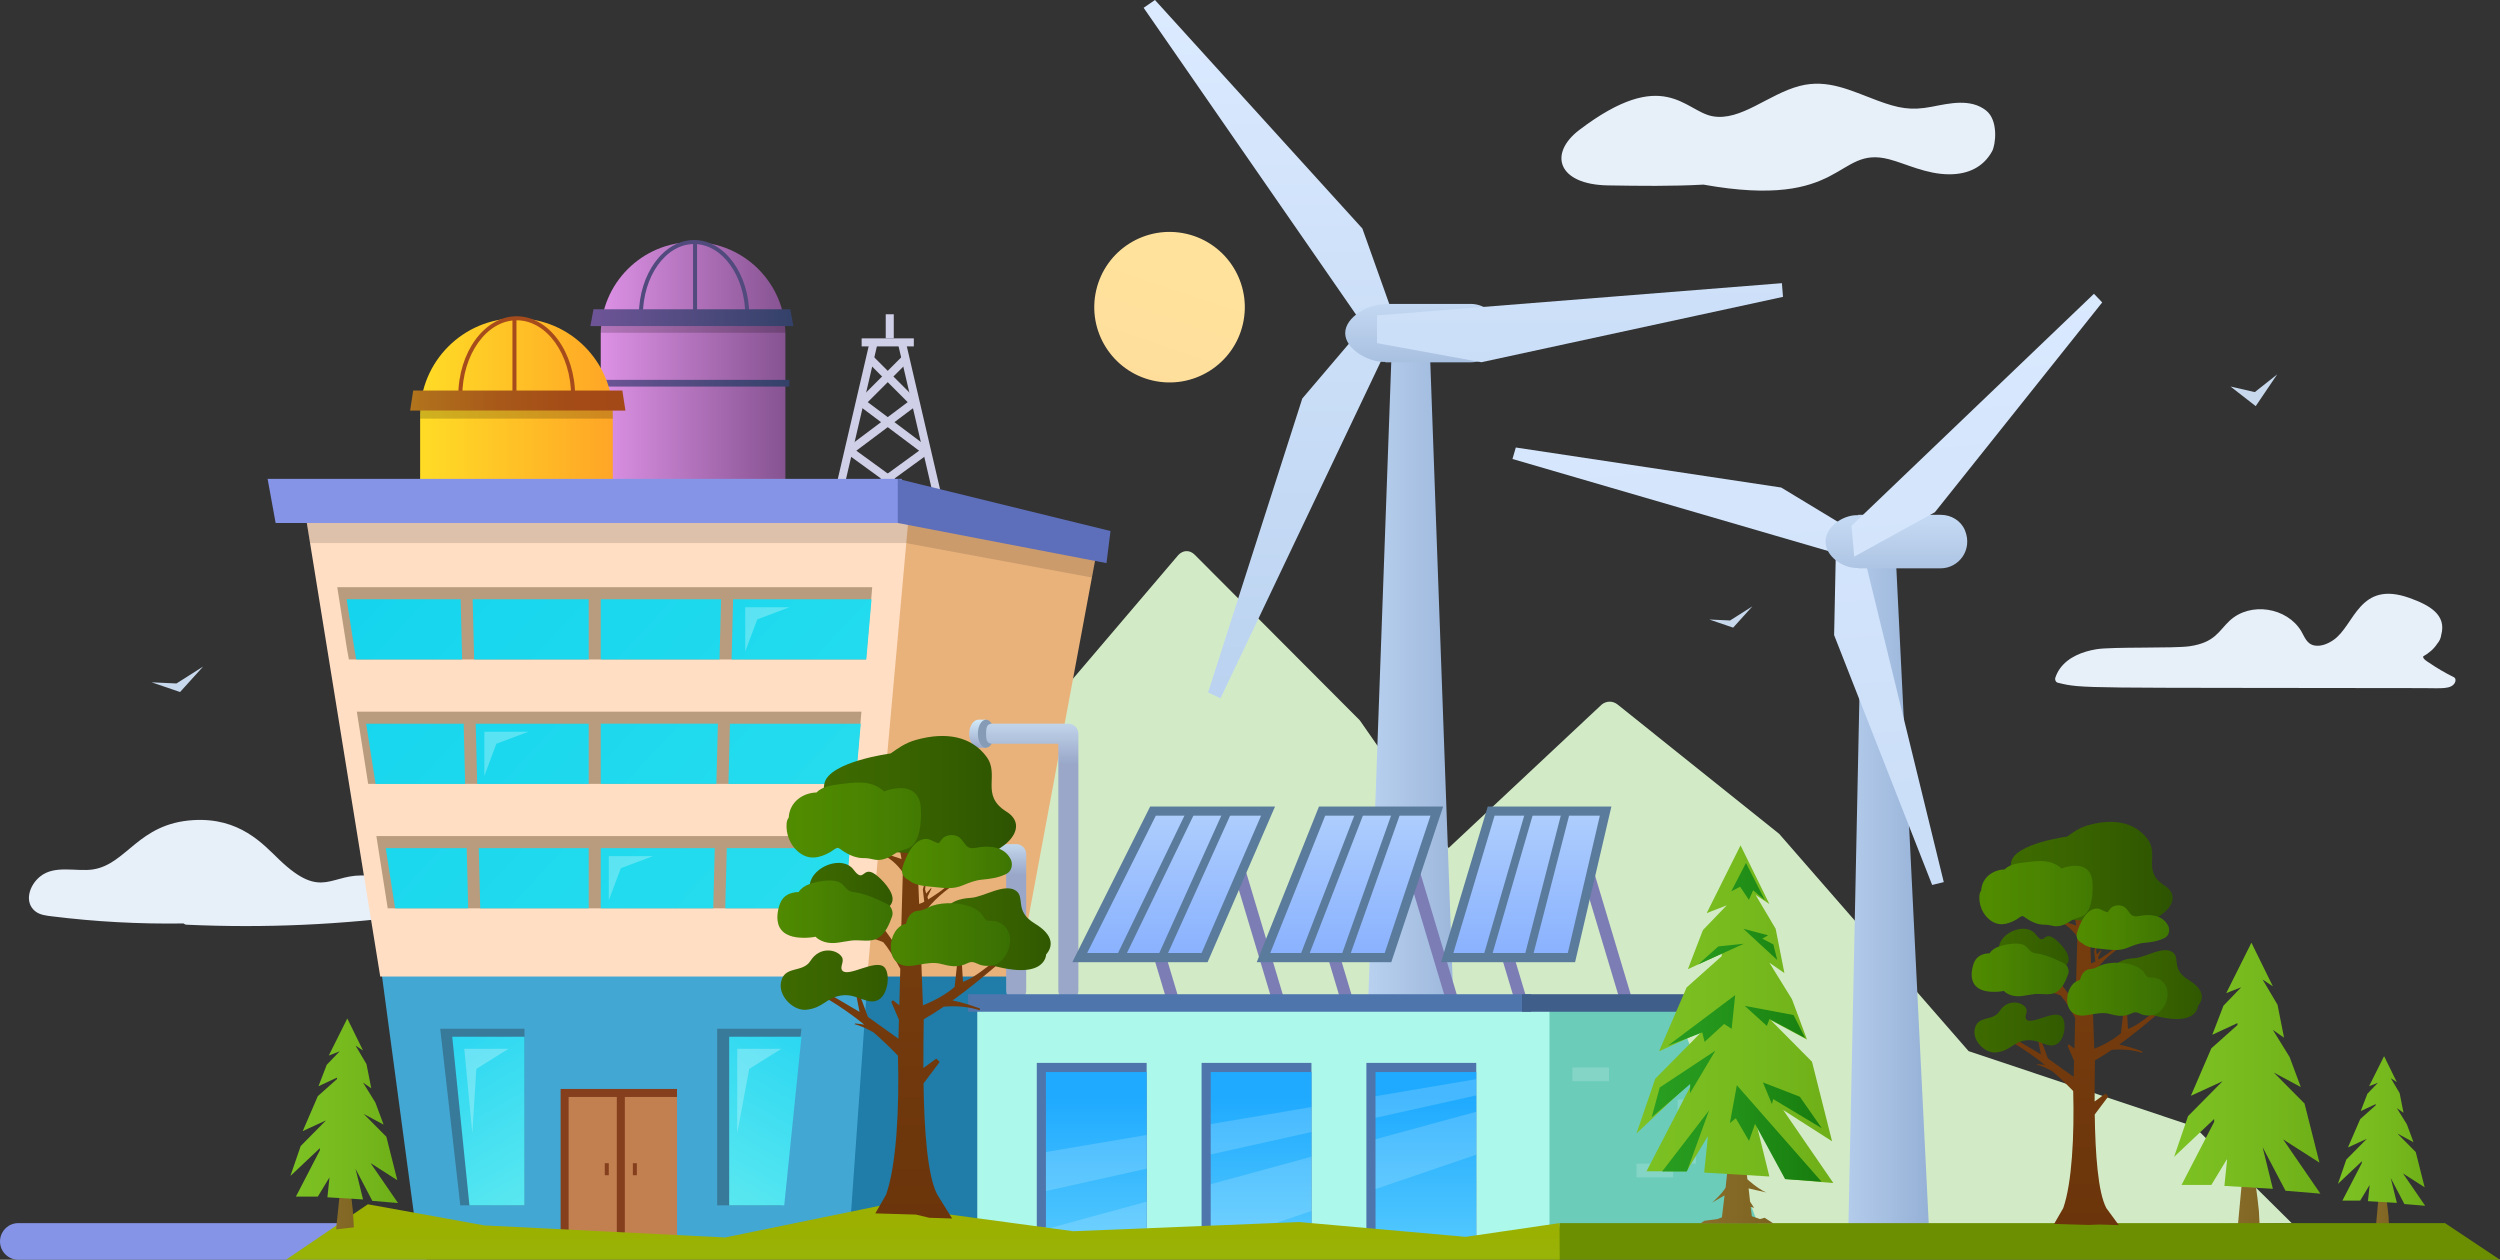 <?xml version="1.0" encoding="UTF-8"?>
<svg id="Layer_2" data-name="Layer 2" xmlns="http://www.w3.org/2000/svg" xmlns:xlink="http://www.w3.org/1999/xlink" viewBox="0 0 1611.66 812.11">
  <rect x="0" y="0" width="1611.66" height="812.11" fill="#333333" stroke="none"/>
  <defs>
    <style>
      .cls-1 {
        fill: url(#linear-gradient-38);
      }

      .cls-1, .cls-2, .cls-3, .cls-4, .cls-5, .cls-6, .cls-7, .cls-8, .cls-9, .cls-10, .cls-11, .cls-12, .cls-13, .cls-14, .cls-15, .cls-16, .cls-17, .cls-18, .cls-19, .cls-20, .cls-21, .cls-22, .cls-23, .cls-24, .cls-25, .cls-26, .cls-27, .cls-28, .cls-29, .cls-30, .cls-31, .cls-32, .cls-33, .cls-34, .cls-35, .cls-36, .cls-37, .cls-38, .cls-39, .cls-40, .cls-41, .cls-42, .cls-43, .cls-44, .cls-45, .cls-46, .cls-47, .cls-48, .cls-49, .cls-50, .cls-51, .cls-52, .cls-53, .cls-54, .cls-55, .cls-56, .cls-57, .cls-58, .cls-59, .cls-60, .cls-61, .cls-62, .cls-63, .cls-64, .cls-65, .cls-66, .cls-67, .cls-68, .cls-69, .cls-70, .cls-71, .cls-72, .cls-73, .cls-74, .cls-75, .cls-76, .cls-77, .cls-78, .cls-79, .cls-80, .cls-81, .cls-82, .cls-83, .cls-84, .cls-85 {
        stroke-width: 0px;
      }

      .cls-2 {
        fill: url(#linear-gradient-12);
      }

      .cls-3 {
        fill: url(#linear-gradient-17);
      }

      .cls-4 {
        fill: url(#linear-gradient-19);
      }

      .cls-5 {
        fill: url(#linear-gradient-33);
      }

      .cls-6 {
        fill: url(#linear-gradient);
      }

      .cls-7 {
        fill: url(#linear-gradient-57);
      }

      .cls-8 {
        fill: #207ca8;
      }

      .cls-9 {
        fill: url(#linear-gradient-21);
      }

      .cls-10 {
        fill: url(#linear-gradient-6);
      }

      .cls-11 {
        fill: #e7eff9;
      }

      .cls-12 {
        fill: #387a99;
      }

      .cls-13 {
        fill: url(#linear-gradient-42);
      }

      .cls-14 {
        fill: #8594e6;
      }

      .cls-15 {
        fill: url(#linear-gradient-15);
      }

      .cls-16 {
        fill: url(#linear-gradient-11);
      }

      .cls-17 {
        fill: #d2ebc6;
      }

      .cls-18 {
        fill: #43a7d4;
      }

      .cls-19 {
        fill: url(#linear-gradient-5);
      }

      .cls-20 {
        fill: #514a7d;
      }

      .cls-21 {
        fill: url(#linear-gradient-31);
      }

      .cls-22 {
        fill: url(#linear-gradient-34);
      }

      .cls-23 {
        fill: url(#linear-gradient-41);
      }

      .cls-24 {
        opacity: .19;
      }

      .cls-25 {
        fill: url(#linear-gradient-40);
      }

      .cls-26 {
        fill: url(#linear-gradient-13);
      }

      .cls-27 {
        fill: url(#linear-gradient-23);
      }

      .cls-28 {
        fill: #b89c7d;
      }

      .cls-29 {
        fill: url(#linear-gradient-25);
      }

      .cls-30 {
        fill: url(#linear-gradient-43);
      }

      .cls-31 {
        fill: url(#linear-gradient-16);
      }

      .cls-32 {
        fill: url(#linear-gradient-22);
      }

      .cls-33 {
        fill: url(#linear-gradient-54);
      }

      .cls-34 {
        fill: url(#linear-gradient-55);
      }

      .cls-35 {
        fill: url(#linear-gradient-35);
      }

      .cls-36 {
        fill: url(#linear-gradient-50);
      }

      .cls-37 {
        fill: url(#linear-gradient-32);
      }

      .cls-38 {
        fill: url(#linear-gradient-20);
      }

      .cls-39 {
        fill: url(#linear-gradient-14);
      }

      .cls-40 {
        fill: url(#linear-gradient-2);
      }

      .cls-41 {
        opacity: .27;
      }

      .cls-41, .cls-46 {
        fill: #fff;
      }

      .cls-42 {
        fill: url(#linear-gradient-52);
      }

      .cls-43 {
        fill: url(#linear-gradient-45);
      }

      .cls-44 {
        fill: #c28051;
      }

      .cls-45 {
        fill: #869bb5;
      }

      .cls-46 {
        opacity: .17;
      }

      .cls-47 {
        fill: url(#linear-gradient-7);
      }

      .cls-48 {
        fill: #acf8ea;
      }

      .cls-49 {
        fill: url(#linear-gradient-39);
      }

      .cls-50 {
        fill: url(#linear-gradient-3);
      }

      .cls-51 {
        fill: #5a7b9c;
      }

      .cls-52 {
        fill: #c8d9ed;
      }

      .cls-53 {
        fill: url(#linear-gradient-9);
      }

      .cls-54 {
        fill: url(#linear-gradient-27);
      }

      .cls-55 {
        fill: #6bccba;
      }

      .cls-56 {
        fill: #cfcfe8;
      }

      .cls-57 {
        fill: url(#linear-gradient-53);
      }

      .cls-58 {
        fill: #6b8f00;
      }

      .cls-59 {
        fill: url(#linear-gradient-36);
      }

      .cls-60 {
        fill: url(#linear-gradient-48);
      }

      .cls-61 {
        fill: url(#linear-gradient-49);
      }

      .cls-62 {
        fill: url(#linear-gradient-8);
      }

      .cls-63 {
        fill: url(#linear-gradient-47);
      }

      .cls-64 {
        fill: url(#linear-gradient-24);
      }

      .cls-65 {
        fill: url(#linear-gradient-26);
      }

      .cls-66 {
        fill: url(#linear-gradient-18);
      }

      .cls-67 {
        fill: #ffdec4;
      }

      .cls-68 {
        fill: url(#linear-gradient-51);
      }

      .cls-69 {
        fill: url(#linear-gradient-30);
      }

      .cls-70 {
        fill: #853f1d;
      }

      .cls-71 {
        fill: url(#linear-gradient-44);
      }

      .cls-72 {
        fill: url(#linear-gradient-29);
      }

      .cls-73 {
        fill: url(#linear-gradient-46);
      }

      .cls-74 {
        fill: #4e76ad;
      }

      .cls-75 {
        fill: url(#linear-gradient-28);
      }

      .cls-76 {
        fill: url(#linear-gradient-56);
      }

      .cls-77 {
        fill: #7d7db5;
      }

      .cls-78 {
        fill: url(#linear-gradient-10);
      }

      .cls-79 {
        fill: #5d6eba;
      }

      .cls-80 {
        fill: #e9b27b;
      }

      .cls-81 {
        fill: url(#linear-gradient-4);
      }

      .cls-82 {
        fill: #a64c1c;
      }

      .cls-83 {
        fill: url(#linear-gradient-37);
      }

      .cls-84 {
        fill: #3f5e8a;
      }

      .cls-85 {
        opacity: .13;
      }
    </style>
    <linearGradient id="linear-gradient" x1="1427.4" y1="776.09" x2="1473.99" y2="776.09" gradientUnits="userSpaceOnUse">
      <stop offset="0" stop-color="#8b6f2a"/>
      <stop offset=".64" stop-color="#816523"/>
      <stop offset=".98" stop-color="#7a5f1f"/>
    </linearGradient>
    <linearGradient id="linear-gradient-2" x1="1401.24" y1="688.62" x2="1608.61" y2="688.62" gradientUnits="userSpaceOnUse">
      <stop offset="0" stop-color="#7dc223"/>
      <stop offset=".29" stop-color="#75b81d"/>
      <stop offset=".78" stop-color="#629e0d"/>
      <stop offset="1" stop-color="#599105"/>
    </linearGradient>
    <linearGradient id="linear-gradient-3" x1="1522.61" y1="781.25" x2="1550.39" y2="781.25" xlink:href="#linear-gradient"/>
    <linearGradient id="linear-gradient-4" x1="1507.02" y1="729.09" x2="1630.65" y2="729.09" xlink:href="#linear-gradient-2"/>
    <linearGradient id="linear-gradient-5" x1="387.28" y1="242.71" x2="506.31" y2="242.71" gradientTransform="translate(893.59 485.42) rotate(-180)" gradientUnits="userSpaceOnUse">
      <stop offset="0" stop-color="#dd91e5"/>
      <stop offset="1" stop-color="#865391"/>
    </linearGradient>
    <linearGradient id="linear-gradient-6" x1="376.65" y1="204.78" x2="564.44" y2="204.78" gradientUnits="userSpaceOnUse">
      <stop offset="0" stop-color="#705599"/>
      <stop offset="1" stop-color="#1b3955"/>
    </linearGradient>
    <linearGradient id="linear-gradient-7" x1="380.93" y1="247.04" x2="559.15" y2="247.04" xlink:href="#linear-gradient-6"/>
    <linearGradient id="linear-gradient-8" x1="273.05" y1="262.11" x2="413.26" y2="262.11" gradientUnits="userSpaceOnUse">
      <stop offset="0" stop-color="#ffdb26"/>
      <stop offset="1" stop-color="#ff9d26"/>
    </linearGradient>
    <linearGradient id="linear-gradient-9" x1="234.65" y1="258.23" x2="406.72" y2="258.23" gradientUnits="userSpaceOnUse">
      <stop offset="0" stop-color="#b88820"/>
      <stop offset=".22" stop-color="#b0701c"/>
      <stop offset=".5" stop-color="#a85919"/>
      <stop offset=".76" stop-color="#a44c17"/>
      <stop offset="1" stop-color="#a34817"/>
    </linearGradient>
    <linearGradient id="linear-gradient-10" x1="847.55" y1="893.55" x2="-32.22" y2="77.17" gradientUnits="userSpaceOnUse">
      <stop offset="0" stop-color="#3ee7ed"/>
      <stop offset="1" stop-color="#00ccef"/>
    </linearGradient>
    <linearGradient id="linear-gradient-11" x1="361.11" y1="794.47" x2="271.52" y2="636.63" gradientUnits="userSpaceOnUse">
      <stop offset="0" stop-color="#64ebf0"/>
      <stop offset="1" stop-color="#1dd2f2"/>
    </linearGradient>
    <linearGradient id="linear-gradient-12" x1="-49.22" y1="794.47" x2="-138.82" y2="636.63" gradientTransform="translate(397.87) rotate(-180) scale(1 -1)" xlink:href="#linear-gradient-11"/>
    <linearGradient id="linear-gradient-13" x1="630.22" y1="461.9" x2="630.22" y2="482.45" gradientUnits="userSpaceOnUse">
      <stop offset="0" stop-color="#d9f2ff"/>
      <stop offset="1" stop-color="#9aa7c9"/>
    </linearGradient>
    <linearGradient id="linear-gradient-14" x1="599.52" y1="539.53" x2="599.52" y2="560.08" xlink:href="#linear-gradient-13"/>
    <linearGradient id="linear-gradient-15" x1="665.44" y1="449.71" x2="665.44" y2="492.49" xlink:href="#linear-gradient-13"/>
    <linearGradient id="linear-gradient-16" x1="633.1" y1="533.38" x2="633.1" y2="564.05" xlink:href="#linear-gradient-13"/>
    <linearGradient id="linear-gradient-17" x1="839.46" y1="8.62" x2="839.46" y2="597.32" gradientUnits="userSpaceOnUse">
      <stop offset="0" stop-color="#dbeaff"/>
      <stop offset="1" stop-color="#b0cbeb"/>
    </linearGradient>
    <linearGradient id="linear-gradient-18" x1="819.32" y1="8.23" x2="819.32" y2="570.3" xlink:href="#linear-gradient-17"/>
    <linearGradient id="linear-gradient-19" x1="880.21" y1="433.77" x2="985" y2="433.77" gradientUnits="userSpaceOnUse">
      <stop offset="0" stop-color="#bad2f0"/>
      <stop offset="1" stop-color="#84a0ca"/>
    </linearGradient>
    <linearGradient id="linear-gradient-20" x1="917.05" y1="195.85" x2="917.05" y2="265.82" gradientUnits="userSpaceOnUse">
      <stop offset="0" stop-color="#c3d8f2"/>
      <stop offset="1" stop-color="#92acd1"/>
    </linearGradient>
    <linearGradient id="linear-gradient-21" x1="1179.13" y1="573.37" x2="1275.95" y2="573.37" xlink:href="#linear-gradient-19"/>
    <linearGradient id="linear-gradient-22" x1="1018.57" y1="8.62" x2="1018.57" y2="597.32" xlink:href="#linear-gradient-17"/>
    <linearGradient id="linear-gradient-23" x1="1051.85" y1="224.91" x2="1051.85" y2="1231.11" gradientTransform="translate(122.77 30.59) rotate(-4.9)" xlink:href="#linear-gradient-17"/>
    <linearGradient id="linear-gradient-24" x1="936.22" y1="224.91" x2="936.22" y2="1231.15" gradientTransform="translate(122.77 30.59) rotate(-4.9)" xlink:href="#linear-gradient-17"/>
    <linearGradient id="linear-gradient-25" x1="1222.57" y1="336.6" x2="1222.57" y2="404.02" xlink:href="#linear-gradient-20"/>
    <linearGradient id="linear-gradient-26" x1="1127.31" y1="224.96" x2="1127.31" y2="1229.93" gradientTransform="translate(122.77 30.59) rotate(-4.9)" xlink:href="#linear-gradient-17"/>
    <linearGradient id="linear-gradient-27" x1="756.91" y1="508.14" x2="756.91" y2="670.45" gradientUnits="userSpaceOnUse">
      <stop offset="0" stop-color="#b4d3fd"/>
      <stop offset="1" stop-color="#74a0ff"/>
    </linearGradient>
    <linearGradient id="linear-gradient-28" x1="870.53" x2="870.53" xlink:href="#linear-gradient-27"/>
    <linearGradient id="linear-gradient-29" x1="984.15" x2="984.15" xlink:href="#linear-gradient-27"/>
    <linearGradient id="linear-gradient-30" x1="706.74" y1="846.49" x2="706.74" y2="706.73" gradientUnits="userSpaceOnUse">
      <stop offset="0" stop-color="#6ad6fd"/>
      <stop offset="1" stop-color="#1faaff"/>
    </linearGradient>
    <linearGradient id="linear-gradient-31" x1="812.98" x2="812.98" xlink:href="#linear-gradient-30"/>
    <linearGradient id="linear-gradient-32" x1="919.23" x2="919.23" xlink:href="#linear-gradient-30"/>
    <linearGradient id="linear-gradient-33" x1="594.91" y1="858.69" x2="594.91" y2="780.11" gradientUnits="userSpaceOnUse">
      <stop offset="0" stop-color="#93ba16"/>
      <stop offset=".9" stop-color="#9bb000"/>
    </linearGradient>
    <linearGradient id="linear-gradient-34" x1="1089.75" y1="770.63" x2="1152.44" y2="770.63" xlink:href="#linear-gradient"/>
    <linearGradient id="linear-gradient-35" x1="1054.55" y1="653.8" x2="1333.59" y2="653.8" xlink:href="#linear-gradient-2"/>
    <linearGradient id="linear-gradient-36" x1="1064.21" y1="659.05" x2="1211.98" y2="659.05" gradientUnits="userSpaceOnUse">
      <stop offset="0" stop-color="#299f21"/>
      <stop offset=".29" stop-color="#24951b"/>
      <stop offset=".78" stop-color="#177b0e"/>
      <stop offset="1" stop-color="#116e07"/>
    </linearGradient>
    <linearGradient id="linear-gradient-37" x1="590.95" y1="609.7" x2="590.95" y2="895.64" gradientUnits="userSpaceOnUse">
      <stop offset="0" stop-color="#753c0e"/>
      <stop offset=".62" stop-color="#6b340a"/>
      <stop offset="1" stop-color="#632e07"/>
    </linearGradient>
    <linearGradient id="linear-gradient-38" x1="513.04" y1="572.07" x2="639.73" y2="572.07" gradientUnits="userSpaceOnUse">
      <stop offset="0" stop-color="#3e6b00"/>
      <stop offset=".32" stop-color="#376100"/>
      <stop offset=".87" stop-color="#244702"/>
      <stop offset="1" stop-color="#1f4003"/>
    </linearGradient>
    <linearGradient id="linear-gradient-39" x1="502.64" y1="631.87" x2="653.72" y2="631.87" xlink:href="#linear-gradient-38"/>
    <linearGradient id="linear-gradient-40" x1="531.08" y1="513.9" x2="735.88" y2="513.9" xlink:href="#linear-gradient-38"/>
    <linearGradient id="linear-gradient-41" x1="603.06" y1="599.03" x2="747.31" y2="599.03" xlink:href="#linear-gradient-38"/>
    <linearGradient id="linear-gradient-42" x1="570.24" y1="555.45" x2="697.22" y2="555.45" gradientUnits="userSpaceOnUse">
      <stop offset="0" stop-color="#538f00"/>
      <stop offset=".32" stop-color="#4b8501"/>
      <stop offset=".87" stop-color="#366b04"/>
      <stop offset="1" stop-color="#316405"/>
    </linearGradient>
    <linearGradient id="linear-gradient-43" x1="481.65" y1="587.8" x2="610.73" y2="587.8" xlink:href="#linear-gradient-42"/>
    <linearGradient id="linear-gradient-44" x1="526.13" y1="602.59" x2="689.19" y2="602.59" xlink:href="#linear-gradient-42"/>
    <linearGradient id="linear-gradient-45" x1="491.43" y1="529.43" x2="678.91" y2="529.43" xlink:href="#linear-gradient-42"/>
    <linearGradient id="linear-gradient-46" x1="1346.68" y1="643.06" x2="1346.68" y2="881.67" xlink:href="#linear-gradient-37"/>
    <linearGradient id="linear-gradient-47" x1="1281.07" y1="612.03" x2="1387.76" y2="612.03" xlink:href="#linear-gradient-38"/>
    <linearGradient id="linear-gradient-48" x1="1272.31" y1="662.39" x2="1399.54" y2="662.39" xlink:href="#linear-gradient-38"/>
    <linearGradient id="linear-gradient-49" x1="1296.26" y1="563.04" x2="1468.73" y2="563.04" xlink:href="#linear-gradient-38"/>
    <linearGradient id="linear-gradient-50" x1="1356.87" y1="634.73" x2="1478.36" y2="634.73" xlink:href="#linear-gradient-38"/>
    <linearGradient id="linear-gradient-51" x1="1329.24" y1="598.03" x2="1436.17" y2="598.03" xlink:href="#linear-gradient-42"/>
    <linearGradient id="linear-gradient-52" x1="1254.64" y1="625.27" x2="1363.34" y2="625.27" xlink:href="#linear-gradient-42"/>
    <linearGradient id="linear-gradient-53" x1="1292.09" y1="637.73" x2="1429.41" y2="637.73" xlink:href="#linear-gradient-42"/>
    <linearGradient id="linear-gradient-54" x1="1262.87" y1="576.12" x2="1420.76" y2="576.12" xlink:href="#linear-gradient-42"/>
    <linearGradient id="linear-gradient-55" x1="203.13" y1="779.45" x2="243.45" y2="779.45" xlink:href="#linear-gradient"/>
    <linearGradient id="linear-gradient-56" x1="186.99" y1="716.06" x2="339.48" y2="716.06" xlink:href="#linear-gradient-2"/>
    <linearGradient id="linear-gradient-57" x1="836.3" y1="-45.69" x2="667.25" y2="454.4" gradientTransform="translate(777.16 -581.15) rotate(76.99)" gradientUnits="userSpaceOnUse">
      <stop offset="0" stop-color="#ffef9c"/>
      <stop offset="1" stop-color="#ffd29c"/>
    </linearGradient>
  </defs>
  <g id="objects">
    <g>
      <path class="cls-11" d="m272.02,585.47c-7.69-11.85-20.7-19.59-34.76-20.91-24.42-2.3-28.98,16.76-57.48-10.6-10.23-9.82-25.32-27.09-55.2-25.26-35.56,2.17-42.73,28.37-64.65,31.79-10.54,1.64-24.46-3.11-33.97,4.48-7.2,5.74-10.45,16.59-3.36,22.4,3.12,2.55,7.31,2.91,11.15,3.39,27.54,3.41,55.66,4.99,84.66,4.56.42.45,1.01.76,1.81.8,50.91,2.35,100.96-.03,149.88-6.66,1.66-.22,2.88-2.52,1.93-3.98Z"/>
      <path class="cls-17" d="m1477.42,788.53l-62.86-62.26-145.47-48.64-122.12-140.08-104.2-83.39c-3.08-2.46-7.29-2.41-10.31.13l-139.08,130.3-270.81,213.67,854.84-9.73Z"/>
      <path class="cls-17" d="m1214.23,785.8l-64.22-79.73-148.61-62.29-124.76-179.38-106.46-106.79c-3.14-3.15-7.44-3.09-10.53.16l-142.09,166.86-276.67,273.62,873.34-12.46Z"/>
      <g>
        <polygon class="cls-6" points="1456.7 790.17 1456.25 780.9 1455.98 778.46 1455.27 772.08 1454.68 767.73 1454.02 762.01 1445.28 762.01 1442.66 790.17 1456.7 790.17"/>
        <polygon class="cls-40" points="1495.87 769.5 1471.84 734.52 1495.27 749.51 1485.65 711.42 1465.83 691.43 1483.25 700.8 1476.04 681.43 1465.23 663.95 1472.44 668.94 1468.23 647.71 1458.62 631.47 1465.23 635.84 1451.41 607.73 1435.19 640.21 1444.81 636.46 1433.39 648.33 1426.18 667.07 1442.4 659.57 1442.4 660.82 1425.58 675.81 1412.37 706.42 1432.79 697.05 1410.56 719.53 1401.55 745.77 1427.38 721.41 1427.38 723.28 1406.36 763.88 1425.58 763.88 1435.79 747.02 1433.99 764.51 1465.23 766.38 1458.62 739.52 1473.38 767.63 1495.87 769.5"/>
      </g>
      <g>
        <polygon class="cls-50" points="1540.06 789.65 1539.82 784.12 1539.65 782.66 1539.23 778.86 1538.88 776.26 1538.48 772.85 1533.27 772.85 1531.74 789.65 1540.06 789.65"/>
        <polygon class="cls-81" points="1563.43 777.32 1549.11 756.47 1563.08 765.4 1557.35 742.69 1545.53 730.77 1555.91 736.36 1551.62 724.81 1545.17 714.39 1549.47 717.36 1546.96 704.7 1541.23 695.02 1545.17 697.63 1536.93 680.87 1527.26 700.23 1532.99 698 1526.19 705.08 1521.89 716.25 1531.56 711.78 1531.56 712.52 1521.53 721.46 1513.65 739.71 1525.83 734.12 1512.58 747.53 1507.2 763.17 1522.6 748.65 1522.6 749.76 1510.07 773.97 1521.53 773.97 1527.62 763.91 1526.54 774.34 1545.17 775.46 1541.23 759.44 1550.03 776.2 1563.43 777.32"/>
      </g>
      <path class="cls-11" d="m1581.87,436.54c-5.81-2.87-10.99-5.93-15.85-9.27-.94-.65-4.15-2.35-3.92-4.1,0,.03,0,.03.02,0,3.75-2.17,6.79-4.65,9.13-8.27,1.46-1.67,2.26-3.59,2.52-5.58,3.6-13.06-7.66-19.25-20.36-23.81-32.66-11.72-35.34,17.56-49.09,27.05-3.45,2.38-7.82,4.26-12.01,3.61-5.27-.81-6.71-5.82-8.78-9.28-9.13-15.28-32.76-19.23-46.21-6.7-7.03,6.55-9.31,14.03-25.86,16.43-9.94,1.44-50.06.27-59.97,1.91-8.8,1.46-18.14,4.96-23.53,12.47-1.3,1.81-2.29,3.85-2.98,5.96-.4,1.21.27,2.83,1.59,3.16,16.2,4.01,14.1,3.08,235.49,3.48,11.89.03,18.18.95,20.56-3.58.57-1.08.58-2.82-.72-3.46Z"/>
      <path class="cls-11" d="m1280.3,71.19c-9.97-7.81-23.55-4.58-34.81-2.4-13.63,2.64-21.61,1.06-35.26-4.01-17.2-6.39-31.92-14.02-49.9-9.41-20.23,5.19-38.24,23.05-56.51,19.53-17.82-3.43-31.21-32.45-85.58,8.78-20.27,15.37-14.02,35.3,18.31,35.84,20.72.34,41.08.62,61.62-.5,91.75,16.42,85.08-25.27,119.58-16.36,10.8,2.79,24.11,9.74,38.99,9.71,12.07-.02,21.86-4.61,27.5-14.86,2.27-4.12,4.25-19.9-3.94-26.32Z"/>
      <polygon class="cls-52" points="1437.92 249.17 1454.18 261.82 1468.03 241.34 1453.58 252.78 1437.92 249.17"/>
      <polygon class="cls-52" points="1101.92 399.38 1117.29 404.61 1129.71 390.88 1115.33 400 1101.92 399.38"/>
      <polygon class="cls-52" points="97.7 439.86 116.09 446.12 130.96 429.69 113.75 440.61 97.7 439.86"/>
      <g>
        <path class="cls-19" d="m387.28,156.02h119.03v113.88c0,32.83-26.66,59.49-59.49,59.49h-.05c-32.83,0-59.49-26.66-59.49-59.49v-113.88h0Z" transform="translate(893.59 485.42) rotate(180)"/>
        <path class="cls-20" d="m483.04,203.39h-2.59c0-25.41-14.8-46.07-33-46.07s-33,20.67-33,46.07h-2.59c0-26.83,15.97-48.66,35.59-48.66s35.59,21.83,35.59,48.66Z"/>
        <rect class="cls-20" x="446.79" y="156.02" width="2.59" height="47.68"/>
        <polygon class="cls-10" points="380.61 210.2 511.48 210.2 509.5 199.37 382.59 199.37 380.61 210.2"/>
        <rect class="cls-47" x="384.69" y="244.88" width="124.2" height="4.33"/>
        <path class="cls-62" d="m270.84,319.04h124.2v-51.75c0-34.3-27.8-62.1-62.1-62.1s-62.1,27.8-62.1,62.1v51.75Z"/>
        <path class="cls-82" d="m370.78,255.5h-2.59c0-27.03-15.74-49.02-35.09-49.02s-35.09,21.99-35.09,49.02h-2.59c0-28.46,16.9-51.61,37.68-51.61s37.68,23.15,37.68,51.61Z"/>
        <rect class="cls-82" x="330.35" y="205.19" width="2.59" height="49.16"/>
        <polygon class="cls-53" points="264.39 264.7 403.19 264.7 401.21 251.76 266.37 251.76 264.39 264.7"/>
        <rect class="cls-24" x="387.28" y="210.2" width="119.03" height="4.33"/>
        <rect class="cls-24" x="270.84" y="264.7" width="124.2" height="5.18"/>
        <polygon class="cls-18" points="563.23 626.96 245.95 626.96 269.92 805.5 550.01 805.5 563.23 626.96"/>
        <polygon class="cls-67" points="592.73 326.8 196.12 326.8 245.13 629.55 564.26 629.55 592.73 326.8"/>
        <polygon class="cls-8" points="559.62 626.96 655.98 626.96 632 805.5 546.94 805.5 559.62 626.96"/>
        <polygon class="cls-80" points="586.34 326.8 707.57 352.68 655.97 629.55 559.05 629.55 586.34 326.8"/>
        <rect class="cls-70" x="361.41" y="702" width="75.04" height="98.33"/>
        <rect class="cls-44" x="402.81" y="707.18" width="33.64" height="93.15"/>
        <rect class="cls-44" x="366.58" y="707.18" width="31.05" height="93.15"/>
        <polygon class="cls-85" points="199.89 350.09 583.94 350.09 703.92 372.31 706.37 359.15 583.94 334.57 197.37 334.57 199.89 350.09"/>
        <path class="cls-28" d="m249.94,585.56h294.42l4.04-46.58H242.63l7.31,46.58Zm-12.6-80.21h313.96l4.04-46.58H230.03l7.31,46.58Zm-19.91-126.79l6.19,39.44,1.29,7.13h333.34l4.04-46.58H217.43Z"/>
        <path class="cls-78" d="m387.28,505.35h74.55l.98-38.81h-75.53v38.81Zm0-80.21h76.58l.98-38.81h-77.56v38.81Zm0,160.43h72.52l.98-38.81h-73.5v38.81Zm-79.65-80.21h71.88v-38.81h-72.83l.95,38.81Zm-1.96-80.21h73.84v-38.81h-74.79l.95,38.81Zm3.91,160.43h69.93v-38.81h-70.87l.95,38.81Zm157.97,0h77.01l3.36-38.81h-79.39l-.98,38.81Zm-170.59-199.24h-73.51l5.31,33.81.9,5h68.25l-.95-38.81Zm175.64,0l-.98,38.81h86.85l3.36-38.81h-89.23Zm-3.01,119.03h81.93l3.36-38.81h-84.31l-.98,38.81Zm-170.67-38.81h-62.88l6.09,38.81h57.73l-.95-38.81Zm-50.28,80.21l6.09,38.81h47.09l-.95-38.81h-52.24Z"/>
        <g>
          <path class="cls-56" d="m541.47,334.07l-3.04-4.18,54.09-39.34-38.6-28.95c-.6-.45-.98-1.14-1.03-1.89s.22-1.48.75-2.01l28.46-28.46,3.66,3.66-26.35,26.35,39.01,29.26c.66.49,1.04,1.27,1.04,2.09,0,.82-.4,1.59-1.07,2.07l-56.93,41.4Z"/>
          <path class="cls-56" d="m603.11,334.07l-56.93-41.4c-.66-.48-1.06-1.25-1.07-2.07,0-.82.38-1.6,1.04-2.09l39.01-29.26-26.35-26.35,3.66-3.66,28.46,28.46c.53.53.8,1.26.75,2.01-.05.75-.43,1.44-1.03,1.89l-38.6,28.95,54.09,39.34-3.04,4.18Z"/>
          <rect class="cls-56" x="493.18" y="273.76" width="114.23" height="5.17" transform="translate(156.42 749.69) rotate(-76.9)"/>
          <rect class="cls-56" x="591.7" y="219.23" width="5.17" height="114.23" transform="translate(-47.15 141.8) rotate(-13.09)"/>
          <rect class="cls-56" x="555.47" y="218.13" width="33.64" height="5.18"/>
          <rect class="cls-56" x="571" y="202.6" width="5.18" height="15.53"/>
        </g>
        <polygon class="cls-14" points="581.35 308.69 172.51 308.69 177.69 337.15 581.35 337.15 581.35 308.69"/>
        <polygon class="cls-79" points="578.76 308.69 715.9 342.33 713.31 363.03 578.76 337.15 578.76 308.69"/>
        <polygon class="cls-12" points="283.78 663.19 296.72 777.04 338.12 777.04 338.12 663.19 283.78 663.19"/>
        <polygon class="cls-16" points="291.54 668.36 302.63 777.04 338.12 777.04 338.12 668.36 291.54 668.36"/>
        <polygon class="cls-12" points="516.66 663.19 503.72 777.04 462.32 777.04 462.32 663.19 516.66 663.19"/>
        <polygon class="cls-2" points="516.66 668.36 505.57 777.04 470.08 777.04 470.08 668.36 516.66 668.36"/>
        <rect class="cls-70" x="389.87" y="749.87" width="2.59" height="7.76"/>
        <rect class="cls-70" x="407.98" y="749.87" width="2.59" height="7.76"/>
        <polygon class="cls-41" points="503.72 676.13 475.26 676.13 475.26 730.46 483.02 689.06 503.72 676.13"/>
        <polygon class="cls-41" points="420.92 551.92 392.46 551.92 392.46 580.39 400.22 559.69 420.92 551.92"/>
        <polygon class="cls-41" points="340.7 471.71 312.24 471.71 312.24 500.17 320 479.47 340.7 471.71"/>
        <polygon class="cls-41" points="508.9 391.49 480.43 391.49 480.43 419.96 488.2 399.26 508.9 391.49"/>
        <polygon class="cls-41" points="327.77 676.13 299.3 676.13 304.48 730.46 307.07 689.06 327.77 676.13"/>
        <path class="cls-26" d="m635.63,463.95v18.11h-4.69c-3.39,0-6.14-4.05-6.14-9.06s2.75-9.06,6.14-9.06h4.69Z"/>
        <ellipse class="cls-45" cx="635.63" cy="473" rx="5.23" ry="9.06"/>
        <path class="cls-39" d="m604.75,541.57v18.11h-4.54c-3.28,0-5.93-4.05-5.93-9.06s2.66-9.06,5.93-9.06h4.54Z"/>
        <path class="cls-45" d="m609.81,550.63c0,5-2.26,9.06-5.06,9.06s-5.06-4.05-5.06-9.06,2.26-9.06,5.06-9.06,5.06,4.05,5.06,9.06Z"/>
        <path class="cls-15" d="m688.73,645.08c-3.57,0-6.47-2.9-6.47-6.47v-159.14h-42.69c-3.57,0-3.88-2.9-3.88-6.47s.31-6.47,3.88-6.47h49.16c3.57,0,6.47,2.9,6.47,6.47v165.6c0,3.57-2.9,6.47-6.47,6.47Z"/>
        <path class="cls-31" d="m655.09,645.08c-3.57,0-6.47-2.9-6.47-6.47v-81.51h-40.11c-3.57,0-3.88-2.9-3.88-6.47s.31-6.47,3.88-6.47h46.58c3.57,0,6.47,2.9,6.47,6.47v87.98c0,3.57-2.9,6.47-6.47,6.47Z"/>
        <g>
          <polygon class="cls-3" points="839.54 256.91 884.1 204.51 900.11 212.13 786.81 450.19 778.81 446.38 839.54 256.91"/>
          <polygon class="cls-66" points="878.28 147.33 901.37 212.12 880.37 211.76 737.26 5.03 744.56 0 878.28 147.33"/>
          <polygon class="cls-4" points="936.94 645.04 882.01 645.04 897.29 222.51 921.66 222.51 936.94 645.04"/>
          <path class="cls-38" d="m948.07,195.92h-54.98v.28c-.29-.01-.57-.04-.87-.04-10.27,0-25.02,8.32-25.02,18.59s14.75,18.59,25.02,18.59c.29,0,.58-.03.87-.04v.28h54.98c10.4,0,18.83-8.43,18.83-18.83s-8.43-18.83-18.83-18.83Z"/>
          <polygon class="cls-9" points="1243.59 792.9 1191.54 792.9 1200.69 353.84 1221.89 353.84 1243.59 792.9"/>
          <polygon class="cls-32" points="1148.73 182.55 887.71 203.31 887.71 221.2 954.98 233.52 1149.43 191.38 1148.73 182.55"/>
          <polygon class="cls-27" points="1182.39 409.43 1183.63 349.63 1198.6 345.97 1253.08 568.67 1245.59 570.5 1182.39 409.43"/>
          <polygon class="cls-64" points="1148.27 314.29 1199.45 345.27 1195.13 360.06 975.03 295.89 977.19 288.49 1148.27 314.29"/>
          <path class="cls-29" d="m1266.74,341.88c-2.55-6.19-8.86-9.99-15.56-9.99h-53.25v.26c-.27-.01-.53-.04-.8-.04-9.41,0-20.24,7.62-20.24,17.03s10.83,17.03,20.24,17.03c.27,0,.53-.03.8-.04v.26h53.04c11.87,0,20.93-11.98,15.76-24.51Z"/>
          <polygon class="cls-65" points="1349.9 189.39 1193.62 338.97 1195.33 358.84 1247.34 330.23 1355.22 194.96 1349.9 189.39"/>
        </g>
        <g>
          <rect class="cls-77" x="1030.44" y="551.93" width="7.76" height="92.43" transform="translate(-128.26 322.44) rotate(-16.7)"/>
          <rect class="cls-77" x="962.56" y="551.93" width="7.76" height="92.43" transform="translate(-131.12 302.93) rotate(-16.7)"/>
          <rect class="cls-77" x="918.3" y="551.93" width="7.76" height="92.43" transform="translate(-132.99 290.21) rotate(-16.7)"/>
          <rect class="cls-77" x="850.42" y="551.93" width="7.76" height="92.43" transform="translate(-135.85 270.71) rotate(-16.7)"/>
          <rect class="cls-77" x="806.15" y="551.93" width="7.76" height="92.43" transform="translate(-137.72 257.99) rotate(-16.7)"/>
          <rect class="cls-77" x="738.28" y="551.93" width="7.76" height="92.43" transform="translate(-140.58 238.48) rotate(-16.7)"/>
          <polygon class="cls-51" points="691.29 620.28 741.46 519.94 821.97 519.94 778.49 620.28 691.29 620.28"/>
          <polygon class="cls-54" points="774.62 614.38 700.84 614.38 745.11 525.84 812.98 525.84 774.62 614.38"/>
          <polygon class="cls-51" points="810.17 620.28 850.3 519.94 930.37 519.94 896.92 620.28 810.17 620.28"/>
          <polygon class="cls-75" points="892.67 614.38 818.89 614.38 854.3 525.84 922.18 525.84 892.67 614.38"/>
          <polygon class="cls-51" points="929 620.28 959.1 519.94 1038.81 519.94 1015.4 620.28 929 620.28"/>
          <polygon class="cls-72" points="1010.71 614.38 936.93 614.38 963.49 525.84 1031.37 525.84 1010.71 614.38"/>
          <rect class="cls-51" x="924.72" y="567.53" width="95.26" height="5.17" transform="translate(153.65 1344.86) rotate(-73.8)"/>
          <rect class="cls-51" x="950.19" y="567.52" width="94.48" height="5.18" transform="translate(196.17 1393.44) rotate(-75.53)"/>
          <rect class="cls-51" x="809.68" y="567.52" width="98.1" height="5.18" transform="translate(17.16 1165.26) rotate(-68.85)"/>
          <rect class="cls-51" x="835.27" y="567.52" width="97.08" height="5.18" transform="translate(50.91 1212.32) rotate(-70.46)"/>
          <rect class="cls-51" x="694.29" y="567.52" width="101.63" height="5.18" transform="translate(-92.58 992.6) rotate(-64.19)"/>
          <rect class="cls-51" x="720" y="567.52" width="100.38" height="5.17" transform="translate(-66.45 1037.29) rotate(-65.69)"/>
          <rect class="cls-48" x="630.01" y="645.46" width="374.8" height="157.8"/>
          <polygon class="cls-55" points="998.91 800.3 1137.61 800.3 1078.59 645.46 998.91 645.46 998.91 800.3"/>
          <rect class="cls-74" x="668.38" y="685.21" width="70.83" height="106.24"/>
          <rect class="cls-69" x="674.28" y="691.11" width="64.93" height="111.81"/>
          <rect class="cls-74" x="774.62" y="685.21" width="70.83" height="106.24"/>
          <rect class="cls-21" x="780.52" y="691.11" width="64.93" height="111.81"/>
          <rect class="cls-74" x="880.86" y="685.21" width="70.83" height="117.71"/>
          <rect class="cls-37" x="886.76" y="691.11" width="64.93" height="111.81"/>
          <polygon class="cls-46" points="886.76 720.6 951.69 706.17 951.69 695.68 886.76 706.68 886.76 720.6"/>
          <polygon class="cls-46" points="739.21 774.67 674.28 792.38 674.28 802.92 739.21 802.92 739.21 774.67"/>
          <polygon class="cls-46" points="780.52 744.21 845.45 729.78 845.45 713.67 780.52 724.67 780.52 744.21"/>
          <polygon class="cls-46" points="951.69 716.71 886.76 734.42 886.76 766.53 951.69 744.37 951.69 716.71"/>
          <polygon class="cls-46" points="674.28 767.83 739.21 753.4 739.21 731.66 674.28 742.66 674.28 767.83"/>
          <polygon class="cls-46" points="845.45 745.69 780.52 763.4 780.52 802.78 845.45 780.63 845.45 745.69"/>
          <rect class="cls-74" x="624.11" y="640.94" width="362.99" height="11.3"/>
          <rect class="cls-84" x="981.2" y="640.94" width="106.24" height="11.3" transform="translate(2068.64 1293.18) rotate(180)"/>
          <rect class="cls-46" x="1013.66" y="688.16" width="23.61" height="8.85"/>
          <rect class="cls-46" x="1069.74" y="741.28" width="23.61" height="8.85"/>
          <rect class="cls-46" x="1081.54" y="708.82" width="8.85" height="8.85"/>
          <rect class="cls-46" x="1054.98" y="750.13" width="23.61" height="8.85"/>
        </g>
      </g>
      <g>
        <path class="cls-14" d="m272.15,788.5H11.81c-6.02,0-11.08,4.53-11.73,10.51-.77,6.99,4.7,13.1,11.73,13.1h263.29l-2.95-23.61Z"/>
        <polygon class="cls-58" points="1005.49 788.5 1576.25 788.5 1611.66 812.11 1002.54 812.11 1005.49 788.5"/>
        <polygon class="cls-5" points="184.32 812.11 1005.49 812.11 1005.36 788.5 944.86 797.35 837.61 787.81 691.87 793.72 568.41 777.04 467.5 797.74 312.24 789.98 237.14 776.35 207.21 796.61 184.32 812.11"/>
      </g>
      <g>
        <path class="cls-22" d="m1137.62,785.05l-3.08.84-5.19-1.84-.77-6.07,2.25.7-2.61-3.99-.96-8.58,11.35,2.63c-5.61-2.45-12.13-8.48-12.13-8.48l-.9-7.7h-11.77l-1.37,13.03c-2.31,4.1-8.72,9.67-8.72,9.67l8.03-4.63-1.7,14.14-2.97,1.13-8.4,1.12-2.52,1.68h47.07l-5.6-3.64Z"/>
        <polygon class="cls-35" points="1181.88 762.64 1149.55 715.57 1181.07 735.75 1168.14 684.48 1141.46 657.58 1164.91 670.19 1155.21 644.13 1140.65 620.6 1150.35 627.32 1144.7 598.75 1131.76 576.89 1140.65 582.78 1122.06 544.96 1100.24 588.66 1113.17 583.62 1097.81 599.59 1088.11 624.8 1109.94 614.72 1109.94 616.4 1087.3 636.57 1069.52 677.75 1097 665.15 1067.09 695.4 1054.97 730.7 1089.73 697.92 1089.73 700.45 1061.44 755.08 1087.3 755.08 1101.04 732.38 1098.62 755.92 1140.65 758.44 1131.76 722.3 1151.62 760.12 1181.88 762.64"/>
        <path class="cls-59" d="m1087.47,755.22l14.29-39.36-30.26,39.36h15.97Zm36.42-156.47l21.85,20.17-2.52-10.09-7.17-3.74,3.8-2.14-15.97-4.2Zm12.61,99.04l5.81,14.01.78-3.27,31.37,18.82-14.15-20.31-23.81-9.25Zm-21.29,26.19l3.78-3.08,8.54,14.57,3.87-10.96,19.38,35.62,23.53,1.68-54.63-62.2-4.48,24.37Zm3.4-82.47l-43.47,32.67,22.27-8.61,1.47,6.09,12.61-11.56,4.83,3.15,2.28-21.74Zm-53.83,78.76l24.86-21.5-.21,6.09,16.39-27.53-35.86,23.74-5.18,19.19Zm74.24-58.9l1.69-4.44,23,12.25-7.46-14.81-31.48-5.92,14.25,12.92Zm-31.24-51.27l-13.03,11.63,29.42-13.31-16.39,1.68Zm19.68-30.05l2.73-6.09,7.56,6.3-12.19-23.95-9.46,18.28,5.67-2.94,5.67,8.4Z"/>
      </g>
      <g>
        <path class="cls-83" d="m551.32,659.77l-.45.45c4.04,1.06,8.37,3.13,12.31,5.35,5.47,4.76,10.68,9.76,15.7,14.97.93,33.88-.93,70.36-7.62,89.55l-6.99,12.13,26.22.78,8.59,2.05,14.72.47-9.58-15.43c-6.35-12.08-8.41-41.16-8.86-71.64l10.39-13.85-2.15-2.15-8.33,6.06c-.04-10.73.08-21.43.24-31.41,4.22-2.43,8.52-5.16,12.87-8.13,8.55-.72,16.26.06,23.18,2.28l.27-1.08c-5.98-2.19-11.99-4.08-17.74-5.21,11.07-7.98,22.51-17.39,34.15-27.6l-3.95-.18c-8.07,6.24-16.1,13.11-23.49,15.78l-1.08-17.93-1.97-.18-2.33,21.34c-4.41,4.02-12.78,9.02-20.44,11.84l-2.04-54.52c4.94-9.81,13.49-17.38,23.36-24.13,4.75-.17,12.56-1.86,19.26-6.39,2.72-.4,4.89-1.38,5.92-2.44l-.26-.35c-1.26.67-3.32,1.58-5.08,1.44l.22-2.15,1.48-2.42-.05-.44-1.79,2.06-1.03-2.2h-.54s1.25,2.78.99,3.81c-.27,1.03-.67,1.79-.67,1.79-3.1,1.7-5.05,2.56-8.05,3.4l.45-2.3,1.47-2.6-.06-.87-2.6,3.31-.92,2.86c-3.13.68-6.19.79-9.16.15,1.11-2.73,1.39-6.76,2.08-11.08l-.56-.33c-.64,5.45-2.06,11.65-5.19,14.67-4.69,4.99-9.52,7.68-13.92,10.57l-.36-1.72,2.62-5.38-.38-.26-3.11,3.54s-.57-2.08-.69-2.71c-.12-.64,1.62-9.06,1.62-9.06l-.52-.15-2.55,9.33.92,7.87c-1.12.59-2.23,1.06-3.31,1.4l-.75-18.63c3.39-11.71,10.67-19.48,19.37-25.82l-4.3-2.15-18.29,16.14-13.99-27.97-3.23,1.08c5.1,8.48,8.09,18.11,9.86,28.39l-14.16-4.72v1.08c5.67,2.28,10.74,6.19,14.99,12.28l-1.46,51.74c-7.26-11.3-16.77-23.76-26.05-34.03l-3.36-1.08c7.2,8.68,13.28,16.99,15.42,24.02-2.69-.07-7.61-.43-10.98-2.01-3.63-1.7-8.07-5.25-8.07-5.25l-.22.63,4.93,4.75-2.24.18.09.63s3.02.31,5.29.67c2.43.39,10.55,3.39,13.95,4.67,3.59,4.11,7.3,10.33,11.06,17.22l-.62,23.55-4.12-3.3-1.08,1.08,4.95,11.55-.32,12.2-19.69-14.07-5.56-15.06h-2.15l2.33,11.84-18.29-10.76-2.15,2.51c8.37,4.98,16.18,10.51,23.54,16.48-1.84-.34-3.77-.62-5.88-.79Z"/>
        <path class="cls-1" d="m538.97,581.38c5.48-3.16,12.96,2.94,16.5,5.02,4.77,2.8,18.06,2,19.8-5.44,1.42-6.08-7.42-14.78-11.07-17.34-8.33-5.82-7,6.32-13.9-2.92-7.27-9.74-26.55-1.99-28.18,9.2-1.3,8.95,12.56,13.95,16.86,11.48Z"/>
        <path class="cls-49" d="m542.77,617.04c-2.87-4.88-14.12-7.39-20.28,2.37-5.15,8.16-17.08,2.69-19.05,13.99-1.59,9.11,8.22,18.23,16.04,17.56,11.22-.97,12.84-7.66,22.8-9.21,10.47-1.62,17.32,7.01,24.37,2.59,6.05-3.79,7.32-16.98,3.42-20.84-5.68-5.61-23.73,7.14-27.21,1.98-1.56-2.31,1.6-5.57-.09-8.45Z"/>
        <path class="cls-25" d="m648.78,523.21c-17.21-10.76-3.92-23.52-12.91-35.51-9.68-12.91-25.82-16.14-45.19-10.76-7.58,2.1-12.24,5.85-16.51,8.78,0,0-39.44,5.21-42.66,19.19-3.15,13.63,11.84,29.05,22.59,30.13,13.96,1.4,16.14,14.52,25.82,14.52,7.53,0,22.33,3.77,41.96,3.77,22.59,0,44.11-19.37,26.9-30.13Z"/>
        <path class="cls-23" d="m674.4,615.32c4.09-4.68,5.7-12.11-7.36-19.98-13.39-8.08-5.9-16.77-12.12-21.14-7.27-5.1-21.02,4.15-28.96,4.6-16.04.91-19.01,9.28-17.11,17.04,1.71,6.98-14.73,12.25-9.81,21.32,5.15,9.48,14.43-3.77,30.77,2.06,44.52,15.89,44.59-3.9,44.59-3.9Z"/>
        <path class="cls-13" d="m651.44,553.7c-3.79-7.24-11.98-8.6-19.37-7.61-3.65.49-7.08,1.83-9.58-1.41-2.39-3.1-3.76-5.92-8.16-6.31-1.93-.17-3.83.22-5.54,1.2-1.57.9-2.53,3.11-3.78,4.22.15-.32-.89-.37-1.83-.77-2.1-.87-3.88-2.23-6.28-2.2-8.16.09-13.28,12.04-15.1,18.45-1.1,3.88,1,6.77,3.87,7.99,1.04.96,2.36,1.78,3.99,2.4,4.71,1.8,10.28,1.85,15.26,2.45,5.25.64,10.27.82,15.27-1.18,4.58-1.83,8.22-3.44,13.2-3.89,5.51-.5,10.57-1.24,15.56-3.78,3.48-1.77,4.18-6.38,2.51-9.57Z"/>
        <path class="cls-30" d="m571.93,582.78c-6-2.89-12.11-5.84-18.68-7.17-2.37-.48-5.07-.47-6.9-2.11-2.23-1.99-3.32-4.27-6.45-5.22-5.18-1.57-13.32-.05-18.3,1.75-2.68.97-5.18,2.58-6.72,5.02-5.47.17-10.19,2.13-12.19,7.88-1.79,5.13-2.66,12.03.97,16.51,3.73,4.61,10.52,5.24,16.07,5.11,1.57-.04,3.1-.21,4.66-.42.23-.03.74-.14,1.3-.28.58.56,1.21,1.08,1.89,1.54,1.14.76,2.4,1.32,3.69,1.75,6.03,1.97,11.78-.15,17.82-.83,5.43-.61,12.11,1.38,16.97-1.57,4.75-2.88,7.34-9.05,9.08-14.07.94-2.71-.58-6.63-3.21-7.9Z"/>
        <path class="cls-71" d="m646.05,595.82c-1.64-1.18-3.29-1.79-5.26-2.12-1.71-.28-3.87.26-5.06-.56-1.29-.9-2.2-3.16-3.33-4.33-1.42-1.46-3.16-2.63-4.99-3.52-7.29-3.55-18.87-3.96-26.48-1.37-2.26.77-4.33,2.21-6.63,2.82-1.92.5-3.66.25-5.46,1.31-2.73,1.61-4.09,4.45-4.78,7.44-6.21,1.33-9.85,8.47-9.79,15.15.04,4.15,1.31,8.18,5.02,10.45,4.21,2.59,8.97,1.52,13.55.74,4.91-.84,9.26-1.66,14.17-.35,5.13,1.37,9.77,2.23,14.88.25,1.65-.64,3.15-1.66,4.91-1.53,1.87.14,3.73,1.45,5.55,1.93,4.54,1.19,9.56.62,13.05-2.72,6.32-6.05,8.64-17.84.66-23.61Z"/>
        <path class="cls-43" d="m593.55,520.18c-.63-8.15-5.78-12.53-14-12.07-3.32.18-6.52.88-9.6,2.09-1.01-.92-2.22-1.74-2.98-2.25-7.7-5.06-16.99-3.41-25.58-2.4-5.33.63-11.58,1.64-15,5.33-9.04.26-17.38,6.24-17.94,16.17-.72.99-1.22,2.22-1.34,3.69-.58,6.75,2.08,13.7,7.24,18.16,6.73,5.83,13.79,4.44,20.94.38,1.18-.67,3.44-2.62,4.76-2.72.63-.05,2.23,1.26,3.32,1.99,3,2,6.37,3.68,9.94,4.35,1.7.32,3.34.28,5.05.34,2.06.08,3.79.7,5.83,1,3.31.49,6.48-.37,9.41-1.9,2.54-1.32,4.6-3.22,7.38-4.01,3.42-.97,6.15-1.57,8.39-4.63,4.29-5.86,4.72-16.54,4.17-23.53Z"/>
      </g>
      <g>
        <path class="cls-73" d="m1313.31,685.88l-.38.38c3.4.89,7.05,2.63,10.37,4.51,4.6,4.01,9,8.22,13.22,12.6.78,28.53-.78,59.25-6.41,75.42l-5.89,10.22,22.08.66,7.23-.27,12.4.39-8.07-11c-5.35-10.17-7.08-34.66-7.46-60.33l8.75-11.66-1.81-1.81-7.01,5.1c-.04-9.04.06-18.04.21-26.45,3.55-2.05,7.17-4.34,10.84-6.84,7.2-.6,13.7.05,19.52,1.92l.23-.91c-5.03-1.84-10.1-3.44-14.94-4.39,9.32-6.72,18.96-14.65,28.76-23.24l-3.32-.15c-6.79,5.25-13.56,11.04-19.78,13.29l-.91-15.1-1.66-.15-1.96,17.97c-3.72,3.39-10.76,7.6-17.22,9.97l-1.72-45.91c4.16-8.26,11.36-14.64,19.67-20.32,4-.14,10.58-1.56,16.22-5.38,2.29-.34,4.12-1.16,4.99-2.06l-.22-.29c-1.06.56-2.8,1.33-4.28,1.22l.19-1.81,1.25-2.04-.04-.37-1.51,1.73-.87-1.85h-.45s1.06,2.34.83,3.21c-.23.87-.57,1.51-.57,1.51-2.61,1.43-4.26,2.16-6.78,2.86l.38-1.94,1.24-2.19-.05-.73-2.19,2.79-.78,2.41c-2.64.57-5.22.67-7.72.13.94-2.3,1.17-5.69,1.75-9.33l-.47-.28c-.54,4.59-1.74,9.81-4.37,12.35-3.95,4.2-8.02,6.46-11.72,8.9l-.3-1.45,2.21-4.53-.32-.22-2.62,2.98s-.48-1.75-.58-2.28c-.1-.54,1.36-7.63,1.36-7.63l-.44-.12-2.15,7.86.78,6.63c-.94.5-1.87.89-2.79,1.18l-.63-15.69c2.86-9.86,8.99-16.41,16.31-21.75l-3.62-1.81-15.4,13.59-11.78-23.56-2.72.91c4.3,7.14,6.81,15.25,8.3,23.91l-11.92-3.97v.91c4.78,1.92,9.04,5.21,12.63,10.34l-1.23,43.57c-6.12-9.51-14.12-20.01-21.93-28.65l-2.83-.91c6.07,7.31,11.18,14.3,12.99,20.23-2.26-.06-6.41-.36-9.25-1.69-3.06-1.43-6.8-4.42-6.8-4.42l-.19.53,4.15,4-1.89.15.08.53s2.54.26,4.45.57c2.04.33,8.89,2.86,11.75,3.93,3.02,3.46,6.15,8.7,9.31,14.5l-.52,19.83-3.47-2.78-.91.91,4.17,9.73-.27,10.27-16.58-11.84-4.68-12.69h-1.81l1.96,9.97-15.4-9.06-1.81,2.11c7.05,4.19,13.63,8.85,19.83,13.88-1.55-.29-3.18-.52-4.95-.66Z"/>
        <path class="cls-63" d="m1302.9,619.86c4.62-2.66,10.91,2.48,13.89,4.23,4.02,2.36,15.21,1.69,16.67-4.58,1.2-5.12-6.25-12.45-9.32-14.6-7.02-4.9-5.9,5.33-11.71-2.46-6.12-8.2-22.36-1.68-23.73,7.75-1.09,7.54,10.58,11.75,14.2,9.66Z"/>
        <path class="cls-60" d="m1306.11,649.9c-2.42-4.11-11.89-6.22-17.08,2-4.34,6.87-14.38,2.27-16.04,11.78-1.34,7.67,6.92,15.36,13.51,14.79,9.45-.81,10.81-6.45,19.2-7.75,8.82-1.37,14.58,5.9,20.52,2.18,5.09-3.19,6.17-14.3,2.88-17.55-4.78-4.73-19.98,6.01-22.92,1.67-1.32-1.95,1.35-4.69-.07-7.11Z"/>
        <path class="cls-61" d="m1395.38,570.88c-14.5-9.06-3.3-19.8-10.87-29.9-8.15-10.87-21.75-13.59-38.06-9.06-6.38,1.77-10.31,4.93-13.91,7.4,0,0-33.21,4.38-35.93,16.16-2.65,11.48,9.97,24.46,19.03,25.37,11.76,1.18,13.59,12.23,21.75,12.23,6.34,0,18.8,3.17,35.34,3.17,19.03,0,37.15-16.31,22.65-25.37Z"/>
        <path class="cls-36" d="m1416.96,648.45c3.45-3.94,4.8-10.19-6.2-16.83-11.28-6.8-4.97-14.12-10.2-17.8-6.12-4.3-17.7,3.49-24.39,3.87-13.51.76-16.01,7.81-14.41,14.35,1.44,5.88-12.41,10.32-8.26,17.95,4.34,7.98,12.16-3.17,25.91,1.74,37.5,13.39,37.55-3.28,37.55-3.28Z"/>
        <path class="cls-68" d="m1397.62,596.56c-3.19-6.1-10.09-7.24-16.32-6.4-3.07.41-5.96,1.55-8.07-1.19-2.01-2.61-3.17-4.99-6.87-5.31-1.63-.14-3.23.18-4.67,1.01-1.32.76-2.13,2.62-3.18,3.56.12-.27-.75-.32-1.54-.64-1.76-.73-3.26-1.88-5.29-1.86-6.87.08-11.18,10.14-12.71,15.54-.93,3.27.84,5.7,3.26,6.73.88.8,1.99,1.5,3.36,2.02,3.97,1.52,8.65,1.56,12.85,2.07,4.42.54,8.65.69,12.86-1,3.86-1.54,6.92-2.9,11.12-3.28,4.64-.42,8.9-1.05,13.1-3.18,2.93-1.49,3.52-5.37,2.11-8.06Z"/>
        <path class="cls-42" d="m1330.66,621.05c-5.05-2.44-10.2-4.92-15.73-6.04-1.99-.4-4.27-.39-5.81-1.77-1.88-1.68-2.8-3.59-5.43-4.39-4.37-1.32-11.21-.04-15.41,1.47-2.25.81-4.36,2.17-5.66,4.23-4.6.14-8.58,1.8-10.27,6.64-1.51,4.32-2.24,10.13.82,13.9,3.14,3.88,8.86,4.41,13.53,4.3,1.32-.03,2.61-.17,3.92-.35.19-.03.62-.12,1.1-.24.49.48,1.02.91,1.59,1.29.96.64,2.02,1.11,3.11,1.47,5.08,1.66,9.92-.13,15-.7,4.57-.51,10.2,1.16,14.29-1.32,4-2.43,6.18-7.62,7.65-11.84.79-2.28-.49-5.58-2.71-6.65Z"/>
        <path class="cls-57" d="m1393.09,632.03c-1.38-1-2.77-1.51-4.43-1.78-1.44-.24-3.26.22-4.26-.47-1.09-.75-1.85-2.66-2.81-3.64-1.19-1.23-2.66-2.22-4.2-2.97-6.14-2.99-15.89-3.33-22.3-1.15-1.9.65-3.65,1.86-5.59,2.38-1.61.43-3.09.21-4.6,1.11-2.3,1.36-3.44,3.74-4.02,6.27-5.23,1.12-8.3,7.13-8.25,12.76.03,3.49,1.11,6.89,4.23,8.8,3.55,2.18,7.55,1.28,11.41.63,4.13-.7,7.8-1.4,11.93-.29,4.32,1.15,8.23,1.88,12.53.21,1.39-.54,2.65-1.4,4.13-1.29,1.57.12,3.14,1.22,4.67,1.62,3.82,1,8.05.53,10.99-2.29,5.32-5.1,7.27-15.03.55-19.89Z"/>
        <path class="cls-33" d="m1348.87,568.33c-.53-6.86-4.87-10.55-11.79-10.17-2.8.15-5.49.74-8.09,1.76-.85-.78-1.87-1.47-2.51-1.89-6.48-4.26-14.31-2.87-21.54-2.02-4.49.53-9.75,1.38-12.63,4.49-7.62.22-14.63,5.25-15.11,13.62-.61.83-1.02,1.87-1.13,3.11-.48,5.69,1.75,11.53,6.1,15.29,5.67,4.91,11.61,3.74,17.64.32.99-.56,2.89-2.21,4.01-2.29.53-.04,1.88,1.06,2.8,1.67,2.52,1.69,5.37,3.1,8.37,3.66,1.43.27,2.81.23,4.25.29,1.73.07,3.2.59,4.91.84,2.79.41,5.46-.31,7.93-1.6,2.14-1.11,3.88-2.72,6.21-3.38,2.88-.82,5.18-1.32,7.07-3.9,3.61-4.94,3.97-13.93,3.51-19.81Z"/>
      </g>
      <g>
        <polygon class="cls-34" points="228.14 791.22 227.45 780.27 227.25 778.47 226.72 773.78 226.29 770.58 225.8 766.37 219.37 766.37 216.66 792.52 228.14 791.22"/>
        <polygon class="cls-76" points="256.58 775.54 238.91 749.82 256.14 760.84 249.07 732.82 234.49 718.13 247.3 725.02 242 710.78 234.05 697.92 239.35 701.59 236.26 685.98 229.19 674.03 234.05 677.25 223.89 656.58 211.96 680.46 219.03 677.71 210.64 686.43 205.33 700.21 217.26 694.7 217.26 695.62 204.89 706.64 195.17 729.15 210.19 722.26 193.85 738.79 187.22 758.09 206.22 740.17 206.22 741.55 190.76 771.41 204.89 771.41 212.4 759 211.08 771.86 234.05 773.24 229.19 753.49 240.04 774.16 256.58 775.54"/>
      </g>
      <circle class="cls-7" cx="753.92" cy="198" r="48.52" transform="translate(391.32 888.02) rotate(-76.99)"/>
    </g>
  </g>
</svg>